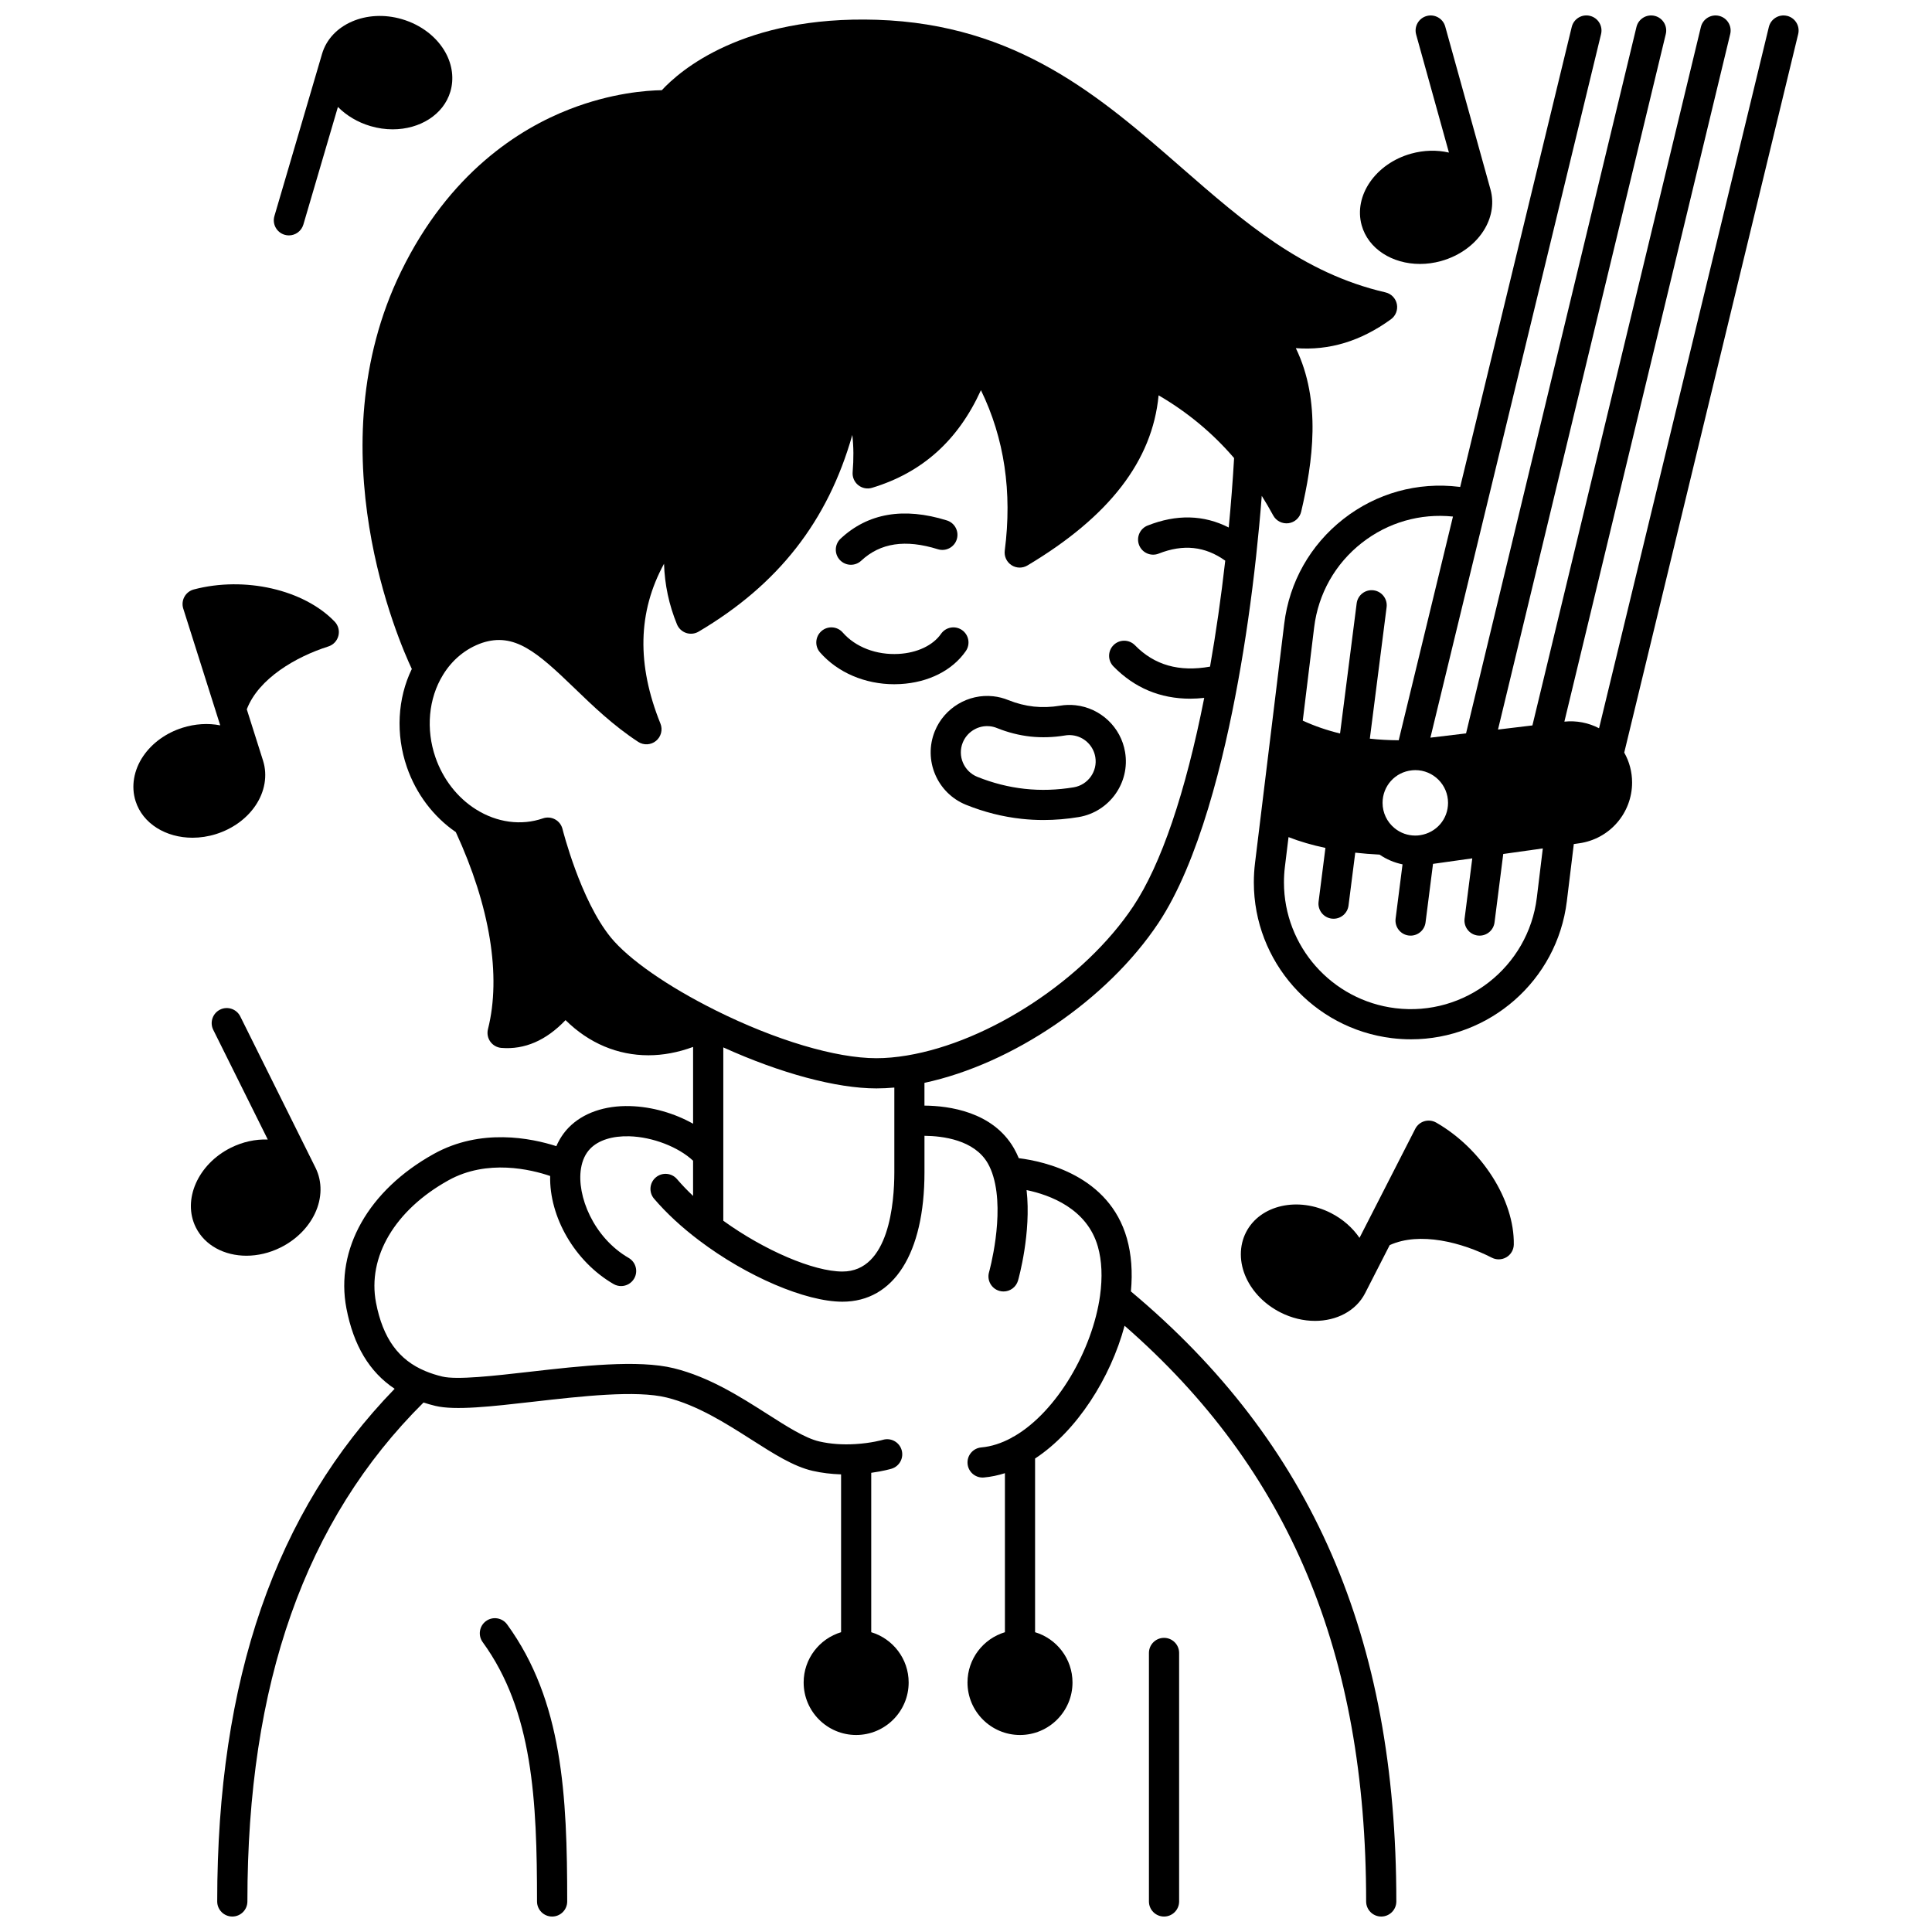 <?xml version="1.0" encoding="UTF-8"?>
<!-- Uploaded to: ICON Repo, www.iconrepo.com, Generator: ICON Repo Mixer Tools -->
<svg width="800px" height="800px" version="1.1" viewBox="144 144 512 512" xmlns="http://www.w3.org/2000/svg">
 <defs>
  <clipPath id="f">
   <path d="m201 149h314v502.9h-314z"/>
  </clipPath>
  <clipPath id="e">
   <path d="m271 572h24v79.902h-24z"/>
  </clipPath>
  <clipPath id="d">
   <path d="m448 578h9v73.902h-9z"/>
  </clipPath>
  <clipPath id="c">
   <path d="m216 148.09h48v58.906h-48z"/>
  </clipPath>
  <clipPath id="b">
   <path d="m504 148.09h36v65.906h-36z"/>
  </clipPath>
  <clipPath id="a">
   <path d="m476 148.09h145v271.91h-145z"/>
  </clipPath>
 </defs>
 <g clip-path="url(#f)">
  <path d="m443.7 486.25c0.484-5.129 0.129-9.848-1.062-14.062-4.723-16.645-21.84-20.414-28.652-21.258-0.375-0.906-0.801-1.781-1.277-2.613-5.598-9.73-17.266-11.27-23.719-11.32v-6.031c23.375-5.019 48.453-22.027 61.973-42.312 10.773-16.156 17.426-43.672 21.109-63.906 0.004-0.031 0.012-0.059 0.016-0.09 0-0.004 0-0.008 0.004-0.012 1.926-10.531 3.543-21.762 4.809-33.383v-0.008-0.012c0.578-5.297 1.074-10.594 1.48-15.84 1.055 1.68 2.07 3.414 3.035 5.195 0.789 1.457 2.398 2.273 4.047 2.059 1.645-0.219 2.981-1.434 3.363-3.051 3.086-13.137 5.394-29.273-1.418-43.344 8.895 0.68 17.207-1.852 25.199-7.644 1.27-0.918 1.883-2.496 1.574-4.031-0.312-1.535-1.492-2.75-3.019-3.102-21.973-5.082-37.582-18.699-54.105-33.113-21.375-18.648-43.48-37.93-80.684-39.129-35.57-1.137-52.301 13.586-56.984 18.66-3.992 0.059-13.332 0.715-24.449 5.039-13.336 5.188-31.914 16.867-44.672 43.051-22.953 47.121-0.434 98.297 2.867 105.29-3.797 7.801-4.312 17.309-1.305 26.016 2.449 7.098 7.043 13.148 12.965 17.219 9.051 19.609 12.086 38.125 8.52 52.219-0.289 1.141-0.062 2.352 0.625 3.309 0.684 0.957 1.754 1.562 2.926 1.66 6.164 0.5 11.863-1.969 17.004-7.363 6.227 6.152 13.855 9.316 21.961 9.316 3.875 0 7.856-0.742 11.844-2.211v20.355c-4.898-2.769-10.879-4.516-16.68-4.676-6.727-0.195-12.539 1.836-16.293 5.691-1.363 1.398-2.453 3.066-3.266 4.926-6.676-2.144-20.027-4.859-32.477 2.055-17.289 9.594-26.164 25.281-23.156 40.938 1.895 9.84 6.102 16.863 12.781 21.305-31.625 32.566-47.023 77.074-47.023 135.86 0 2.207 1.789 4 4 4 2.207 0 4-1.789 4-4 0-57.773 15.281-101.05 46.676-132.22 1.012 0.332 2.051 0.633 3.117 0.887 5.242 1.266 14.844 0.172 25.961-1.098 12.785-1.457 27.281-3.113 35.375-1.109 8.109 2.012 15.699 6.852 22.398 11.121 6.023 3.84 11.223 7.16 16.281 8.309 2.398 0.547 4.922 0.848 7.523 0.934v41.824c-5.731 1.723-9.918 7.039-9.918 13.324 0 7.672 6.242 13.914 13.914 13.914s13.914-6.242 13.914-13.914c0-6.281-4.188-11.602-9.918-13.324v-42.242c3.195-0.438 5.262-1.047 5.375-1.082 2.109-0.633 3.309-2.852 2.68-4.965s-2.852-3.32-4.969-2.695c-0.031 0.008-3.047 0.883-7.336 1.133-3.367 0.203-6.566-0.027-9.504-0.699-3.703-0.84-8.586-3.957-13.754-7.254-7.215-4.602-15.391-9.816-24.777-12.141-9.492-2.352-24.746-0.609-38.203 0.926-9.496 1.082-19.309 2.203-23.191 1.266-1.574-0.375-3.066-0.855-4.453-1.434-7.125-2.945-11.289-8.707-13.105-18.129-2.332-12.145 5.019-24.574 19.188-32.438 10.293-5.719 21.941-2.859 26.961-1.148-0.258 10.836 6.516 22.68 16.797 28.633 0.629 0.363 1.32 0.539 2 0.539 1.379 0 2.723-0.715 3.465-1.996 1.105-1.91 0.453-4.356-1.457-5.465-9.328-5.398-13.82-16.512-12.633-23.715 0.355-2.172 1.184-3.934 2.457-5.242 2.18-2.238 5.848-3.402 10.344-3.277 6.191 0.172 13.023 2.836 16.902 6.477v9.328c-1.547-1.469-2.977-2.953-4.258-4.453-1.434-1.68-3.957-1.875-5.637-0.441-1.68 1.434-1.875 3.957-0.441 5.637 3.266 3.816 7.273 7.531 11.922 11.043 12.629 9.566 28.25 16.246 37.992 16.246 13.613 0 21.742-12.812 21.742-34.277v-9.688c4.789 0.043 13.195 1.055 16.781 7.289 0.602 1.055 1.094 2.234 1.469 3.531 3.051 10.32-1.098 25.191-1.141 25.34-0.605 2.125 0.625 4.336 2.746 4.941 0.367 0.105 0.734 0.152 1.098 0.152 1.742 0 3.34-1.145 3.844-2.902 0.172-0.594 3.547-12.656 2.266-23.969 6.156 1.285 16.027 4.894 18.891 14.984 1.059 3.742 1.25 8.121 0.574 13.008-1.992 14.324-11.363 30.633-22.719 37.246-0.293 0.121-0.566 0.277-0.82 0.461-2.574 1.379-5.238 2.266-7.938 2.504-2.199 0.195-3.824 2.137-3.629 4.336 0.184 2.082 1.93 3.644 3.977 3.644 0.117 0 0.238-0.004 0.355-0.016 1.883-0.168 3.742-0.562 5.566-1.141v42.145c-5.731 1.723-9.918 7.039-9.918 13.324 0 7.672 6.242 13.914 13.914 13.914 7.672 0 13.914-6.242 13.914-13.914 0-6.281-4.188-11.602-9.918-13.324v-46.027c11.121-7.316 20.02-21.402 23.719-35.191 43.633 38.078 64.016 86.746 64.016 152.57 0 2.207 1.789 4 4 4 2.207 0 4-1.789 4-4 0.008-70.102-22.367-121.52-70.336-161.66zm-182.32-163.37c2.484-4.074 6.086-7.019 10.359-8.504 8.574-2.844 14.582 2.422 24.469 11.961 4.828 4.66 10.301 9.941 16.918 14.262 1.465 0.957 3.375 0.852 4.727-0.258 1.348-1.109 1.824-2.965 1.168-4.586-6.305-15.625-6.012-29.594 0.953-42.355 0.176 5.551 1.32 10.914 3.434 16.062 0.441 1.074 1.328 1.902 2.426 2.273 1.102 0.371 2.309 0.242 3.309-0.348 21.051-12.441 34.234-29.215 40.727-52.125 0.355 3.059 0.383 6.336 0.09 9.852-0.109 1.32 0.438 2.609 1.469 3.441 1.031 0.832 2.406 1.105 3.672 0.719 13.277-4.016 22.777-12.516 28.859-25.871 6.203 12.738 8.324 26.996 6.312 42.5-0.195 1.52 0.488 3.019 1.77 3.859s2.93 0.875 4.242 0.09c21.68-12.938 33.113-27.738 34.758-45.086 7.637 4.449 14.348 10.02 20.008 16.629-0.352 6.051-0.828 12.211-1.422 18.398-6.613-3.367-13.82-3.555-21.5-0.516-2.055 0.812-3.059 3.137-2.246 5.188 0.812 2.055 3.141 3.059 5.188 2.246 6.5-2.57 12.285-1.957 17.633 1.871-1.102 9.727-2.453 19.148-4.027 28.082-8.219 1.461-14.75-0.395-19.895-5.664-1.543-1.578-4.074-1.609-5.652-0.066s-1.609 4.074-0.066 5.656c5.57 5.707 12.402 8.57 20.387 8.57 1.199 0 2.434-0.082 3.684-0.215-4.965 25.152-11.438 44.191-18.824 55.266-12.828 19.246-38.051 35.863-59.98 39.508-2.816 0.473-5.539 0.715-8.082 0.715-10.738 0-26.668-4.746-42.637-12.699-0.055-0.027-0.105-0.059-0.16-0.086-12.547-6.258-22.852-13.438-27.57-19.207-8.07-9.871-12.762-28.559-12.809-28.746-0.27-1.09-0.984-2.019-1.973-2.555-0.988-0.535-2.156-0.633-3.215-0.266-5.738 1.988-12.211 1.117-17.766-2.394-4.914-3.094-8.723-7.992-10.727-13.797-2.566-7.445-1.828-15.594 1.992-21.805zm105.88 158.09c-7.656 0-20.684-5.598-31.578-13.461v-45.938c15.133 6.856 29.969 10.867 40.574 10.867 1.539 0 3.129-0.078 4.75-0.223v22.473c-0.004 7.902-1.344 26.281-13.746 26.281z"/>
 </g>
 <g clip-path="url(#e)">
  <path d="m272.8 573.6c-1.785 1.297-2.18 3.801-0.883 5.586 13.316 18.309 14.398 41.953 14.398 68.719 0 2.207 1.789 4 4 4 2.207 0 4-1.789 4-4 0-28.191-1.199-53.172-15.93-73.426-1.301-1.781-3.805-2.176-5.586-0.879z"/>
 </g>
 <g clip-path="url(#d)">
  <path d="m452.48 578.05c-2.207 0-4 1.789-4 4v65.855c0 2.207 1.789 4 4 4 2.207 0 4-1.789 4-4v-65.855c0-2.207-1.789-4-4-4z"/>
 </g>
 <path d="m369.5 293.67c0.977 0 1.957-0.355 2.727-1.074 5.066-4.731 11.711-5.731 20.32-3.043 2.109 0.656 4.352-0.52 5.008-2.629s-0.52-4.352-2.629-5.008c-11.43-3.562-20.906-1.938-28.16 4.832-1.613 1.508-1.703 4.039-0.195 5.652 0.793 0.84 1.859 1.27 2.93 1.27z"/>
 <path d="m380.98 325.33c0.539 0 1.082-0.016 1.629-0.047 7.453-0.418 13.773-3.606 17.34-8.742 1.258-1.812 0.809-4.305-1.004-5.566-1.816-1.258-4.305-0.809-5.566 1.004-2.121 3.055-6.312 5.043-11.219 5.316-5.894 0.332-11.434-1.789-14.824-5.668-1.453-1.664-3.981-1.832-5.644-0.375-1.66 1.453-1.832 3.981-0.375 5.641 4.676 5.348 11.934 8.438 19.664 8.438z"/>
 <path d="m391.73 337.79c-3.094 7.644 0.609 16.383 8.262 19.484 4.797 1.934 9.75 3.188 14.723 3.723 1.914 0.211 3.856 0.316 5.812 0.316 3.094 0 6.231-0.266 9.383-0.789 8.129-1.391 13.621-9.121 12.246-17.219-1.09-6.582-6.492-11.684-13.141-12.41-1.379-0.152-2.766-0.109-4.094 0.121-2.371 0.395-4.719 0.469-6.965 0.23-2.262-0.25-4.531-0.828-6.703-1.699-1.285-0.531-2.644-0.879-4.039-1.031-6.609-0.719-12.988 3.09-15.484 9.273zm7.414 2.996c1.07-2.644 3.656-4.359 6.461-4.359 0.246 0 0.496 0.012 0.746 0.039 0.641 0.07 1.258 0.227 1.883 0.484 2.887 1.16 5.863 1.914 8.863 2.246 2.977 0.316 6.051 0.219 9.156-0.293 0.621-0.105 1.262-0.125 1.898-0.055 3.094 0.336 5.606 2.707 6.117 5.781 0.641 3.769-1.922 7.367-5.695 8.012-4.406 0.734-8.773 0.875-12.984 0.41h-0.012c-4.242-0.457-8.48-1.531-12.594-3.188-3.555-1.449-5.281-5.516-3.84-9.078z"/>
 <path d="m201.28 365.03c4.344-1.375 8.035-4.039 10.395-7.5 2.523-3.703 3.266-8.051 2.039-11.93v-0.004l-4.312-13.621c3.125-8.191 13.07-13.949 21.609-16.656 1.316-0.418 2.324-1.484 2.668-2.824 0.344-1.34-0.031-2.758-0.988-3.754-8.156-8.504-23.855-12.09-37.336-8.527-1.059 0.281-1.953 0.98-2.481 1.938-0.527 0.957-0.641 2.09-0.309 3.133l8.809 27.82v0.004l0.988 3.117c-3.203-0.625-6.66-0.418-10 0.637-4.344 1.375-8.035 4.039-10.395 7.5-2.523 3.707-3.269 8.055-2.039 11.93 1.895 6.008 8.066 9.715 15.09 9.715 2.039 0 4.156-0.312 6.262-0.977z"/>
 <path d="m524.61 441.5c-0.949-0.543-2.078-0.676-3.129-0.367-1.051 0.312-1.926 1.039-2.422 2.012l-13.281 25.984s-0.004 0.004-0.004 0.004l-1.492 2.914c-1.84-2.695-4.445-4.981-7.562-6.574-8.695-4.445-18.789-2.168-22.504 5.078-1.852 3.625-1.84 8.039 0.043 12.113 1.758 3.801 4.957 7.039 9.016 9.113 3.012 1.539 6.188 2.273 9.211 2.273 5.707 0 10.863-2.613 13.289-7.352 0-0.004 0.004-0.004 0.004-0.008l6.504-12.719c7.981-3.629 19.098-0.742 27.07 3.332 0.574 0.293 1.195 0.438 1.82 0.438 0.715 0 1.43-0.191 2.062-0.57 1.184-0.711 1.918-1.984 1.938-3.367 0.18-11.77-8.469-25.355-20.562-32.305z"/>
 <path d="m218.34 474.61c4.078-2.031 7.316-5.231 9.113-9.012 1.922-4.043 1.984-8.449 0.18-12.09-0.004-0.004-0.004-0.008-0.004-0.012l-19.953-40.133c-0.984-1.977-3.387-2.781-5.359-1.801-1.977 0.984-2.785 3.383-1.801 5.359l14.449 29.066c-3.258-0.125-6.644 0.613-9.785 2.172-8.746 4.359-12.91 13.832-9.285 21.113 2.398 4.824 7.621 7.508 13.418 7.508 2.961-0.004 6.07-0.703 9.027-2.172z"/>
 <g clip-path="url(#c)">
  <path d="m219.43 206.22c0.375 0.109 0.754 0.164 1.129 0.164 1.727 0 3.32-1.129 3.836-2.871l9.156-31.172c2.246 2.262 5.195 4.066 8.641 5.078 1.977 0.582 3.957 0.855 5.875 0.855 7.18 0 13.477-3.859 15.293-10.02 0.98-3.332 0.531-6.973-1.258-10.254-2.281-4.18-6.504-7.43-11.578-8.918-9.367-2.758-18.863 1.355-21.168 9.164v0.004c0 0.004 0 0.004-0.004 0.008l-12.629 42.996c-0.625 2.121 0.59 4.344 2.707 4.965z"/>
 </g>
 <g clip-path="url(#b)">
  <path d="m520.3 213.95c1.82 0 3.699-0.246 5.578-0.766 5.106-1.418 9.375-4.609 11.719-8.758 1.832-3.246 2.328-6.867 1.402-10.203-0.004-0.008 0-0.012-0.004-0.016l-11.996-43.184c-0.59-2.129-2.801-3.371-4.922-2.781-2.129 0.59-3.375 2.797-2.781 4.922l8.688 31.273c-3.176-0.738-6.637-0.656-10.012 0.281-9.41 2.617-15.297 11.129-13.117 18.977 1.738 6.273 8.129 10.254 15.445 10.254z"/>
 </g>
 <g clip-path="url(#a)">
  <path d="m617.59 148.21c-2.148-0.523-4.309 0.797-4.828 2.945l-44.996 185.84c-2.789-1.453-5.981-2.09-9.191-1.754l43.949-182.21c0.52-2.144-0.805-4.309-2.949-4.824s-4.305 0.805-4.824 2.949l-44.645 185.09-9.121 1.094 44.465-184.31c0.52-2.144-0.801-4.309-2.949-4.824-2.148-0.516-4.309 0.801-4.824 2.949l-45.16 187.2-9.445 1.133 14.789-60.965c0-0.004 0.004-0.004 0.004-0.008v-0.004l30.434-125.48c0.52-2.144-0.797-4.309-2.945-4.828-2.148-0.527-4.309 0.797-4.828 2.941l-29.566 121.91c-0.094-0.012-0.176-0.027-0.27-0.039-11.039-1.348-21.938 1.684-30.691 8.539-8.758 6.856-14.324 16.707-15.664 27.746l-7.746 63.453c-0.203 1.676-0.309 3.391-0.309 5.094 0 20.984 15.727 38.727 36.582 41.273 1.703 0.207 3.398 0.309 5.074 0.309 20.723 0 38.719-15.508 41.293-36.594l1.848-15.152 1.465-0.207c3.887-0.555 7.438-2.484 9.988-5.434 2.574-2.957 3.992-6.746 3.992-10.66 0-2.824-0.723-5.531-2.082-7.941l46.098-190.41c0.52-2.144-0.797-4.309-2.945-4.828zm-104.02 215.26c-2.019-1.652-3.176-4.098-3.176-6.703 0-4.484 3.359-8.195 7.812-8.625 0.035-0.004 0.066-0.008 0.102-0.012 0.219-0.027 0.477-0.039 0.762-0.039 4.785 0 8.676 3.891 8.676 8.676 0 4.301-3.078 7.898-7.387 8.566-0.395 0.066-0.828 0.102-1.293 0.102-2.023 0-3.926-0.68-5.496-1.965zm-8.652-75.617c6.902-5.402 15.445-7.856 24.133-6.961l-14.379 59.289c-2.621-0.016-5.18-0.152-7.652-0.43l4.445-34.84c0.277-2.191-1.27-4.191-3.461-4.473-2.199-0.277-4.195 1.27-4.473 3.461l-4.402 34.484c-3.473-0.84-6.777-1.98-9.883-3.406l3.016-24.711c1.086-8.914 5.578-16.875 12.656-22.414zm46.359 94.02c-2.25 18.41-19.062 31.562-37.461 29.312-16.848-2.059-29.555-16.391-29.555-33.336 0-1.379 0.082-2.769 0.25-4.125l0.961-7.879c2.996 1.168 6.258 2.121 9.781 2.863l-1.816 14.262c-0.277 2.191 1.27 4.191 3.461 4.473 0.172 0.023 0.344 0.031 0.512 0.031 1.984 0 3.703-1.477 3.961-3.496l1.785-14.012c2.078 0.234 4.227 0.406 6.449 0.516 1.836 1.262 3.91 2.133 6.082 2.582l-1.836 14.383c-0.277 2.191 1.27 4.195 3.461 4.473 0.172 0.023 0.344 0.031 0.512 0.031 1.98 0 3.703-1.473 3.961-3.492l1.98-15.523 10.406-1.465-2.039 15.977c-0.277 2.191 1.27 4.191 3.461 4.473 0.172 0.023 0.344 0.031 0.512 0.031 1.984 0 3.703-1.473 3.961-3.492l2.312-18.145 10.484-1.477z"/>
 </g>
</svg>